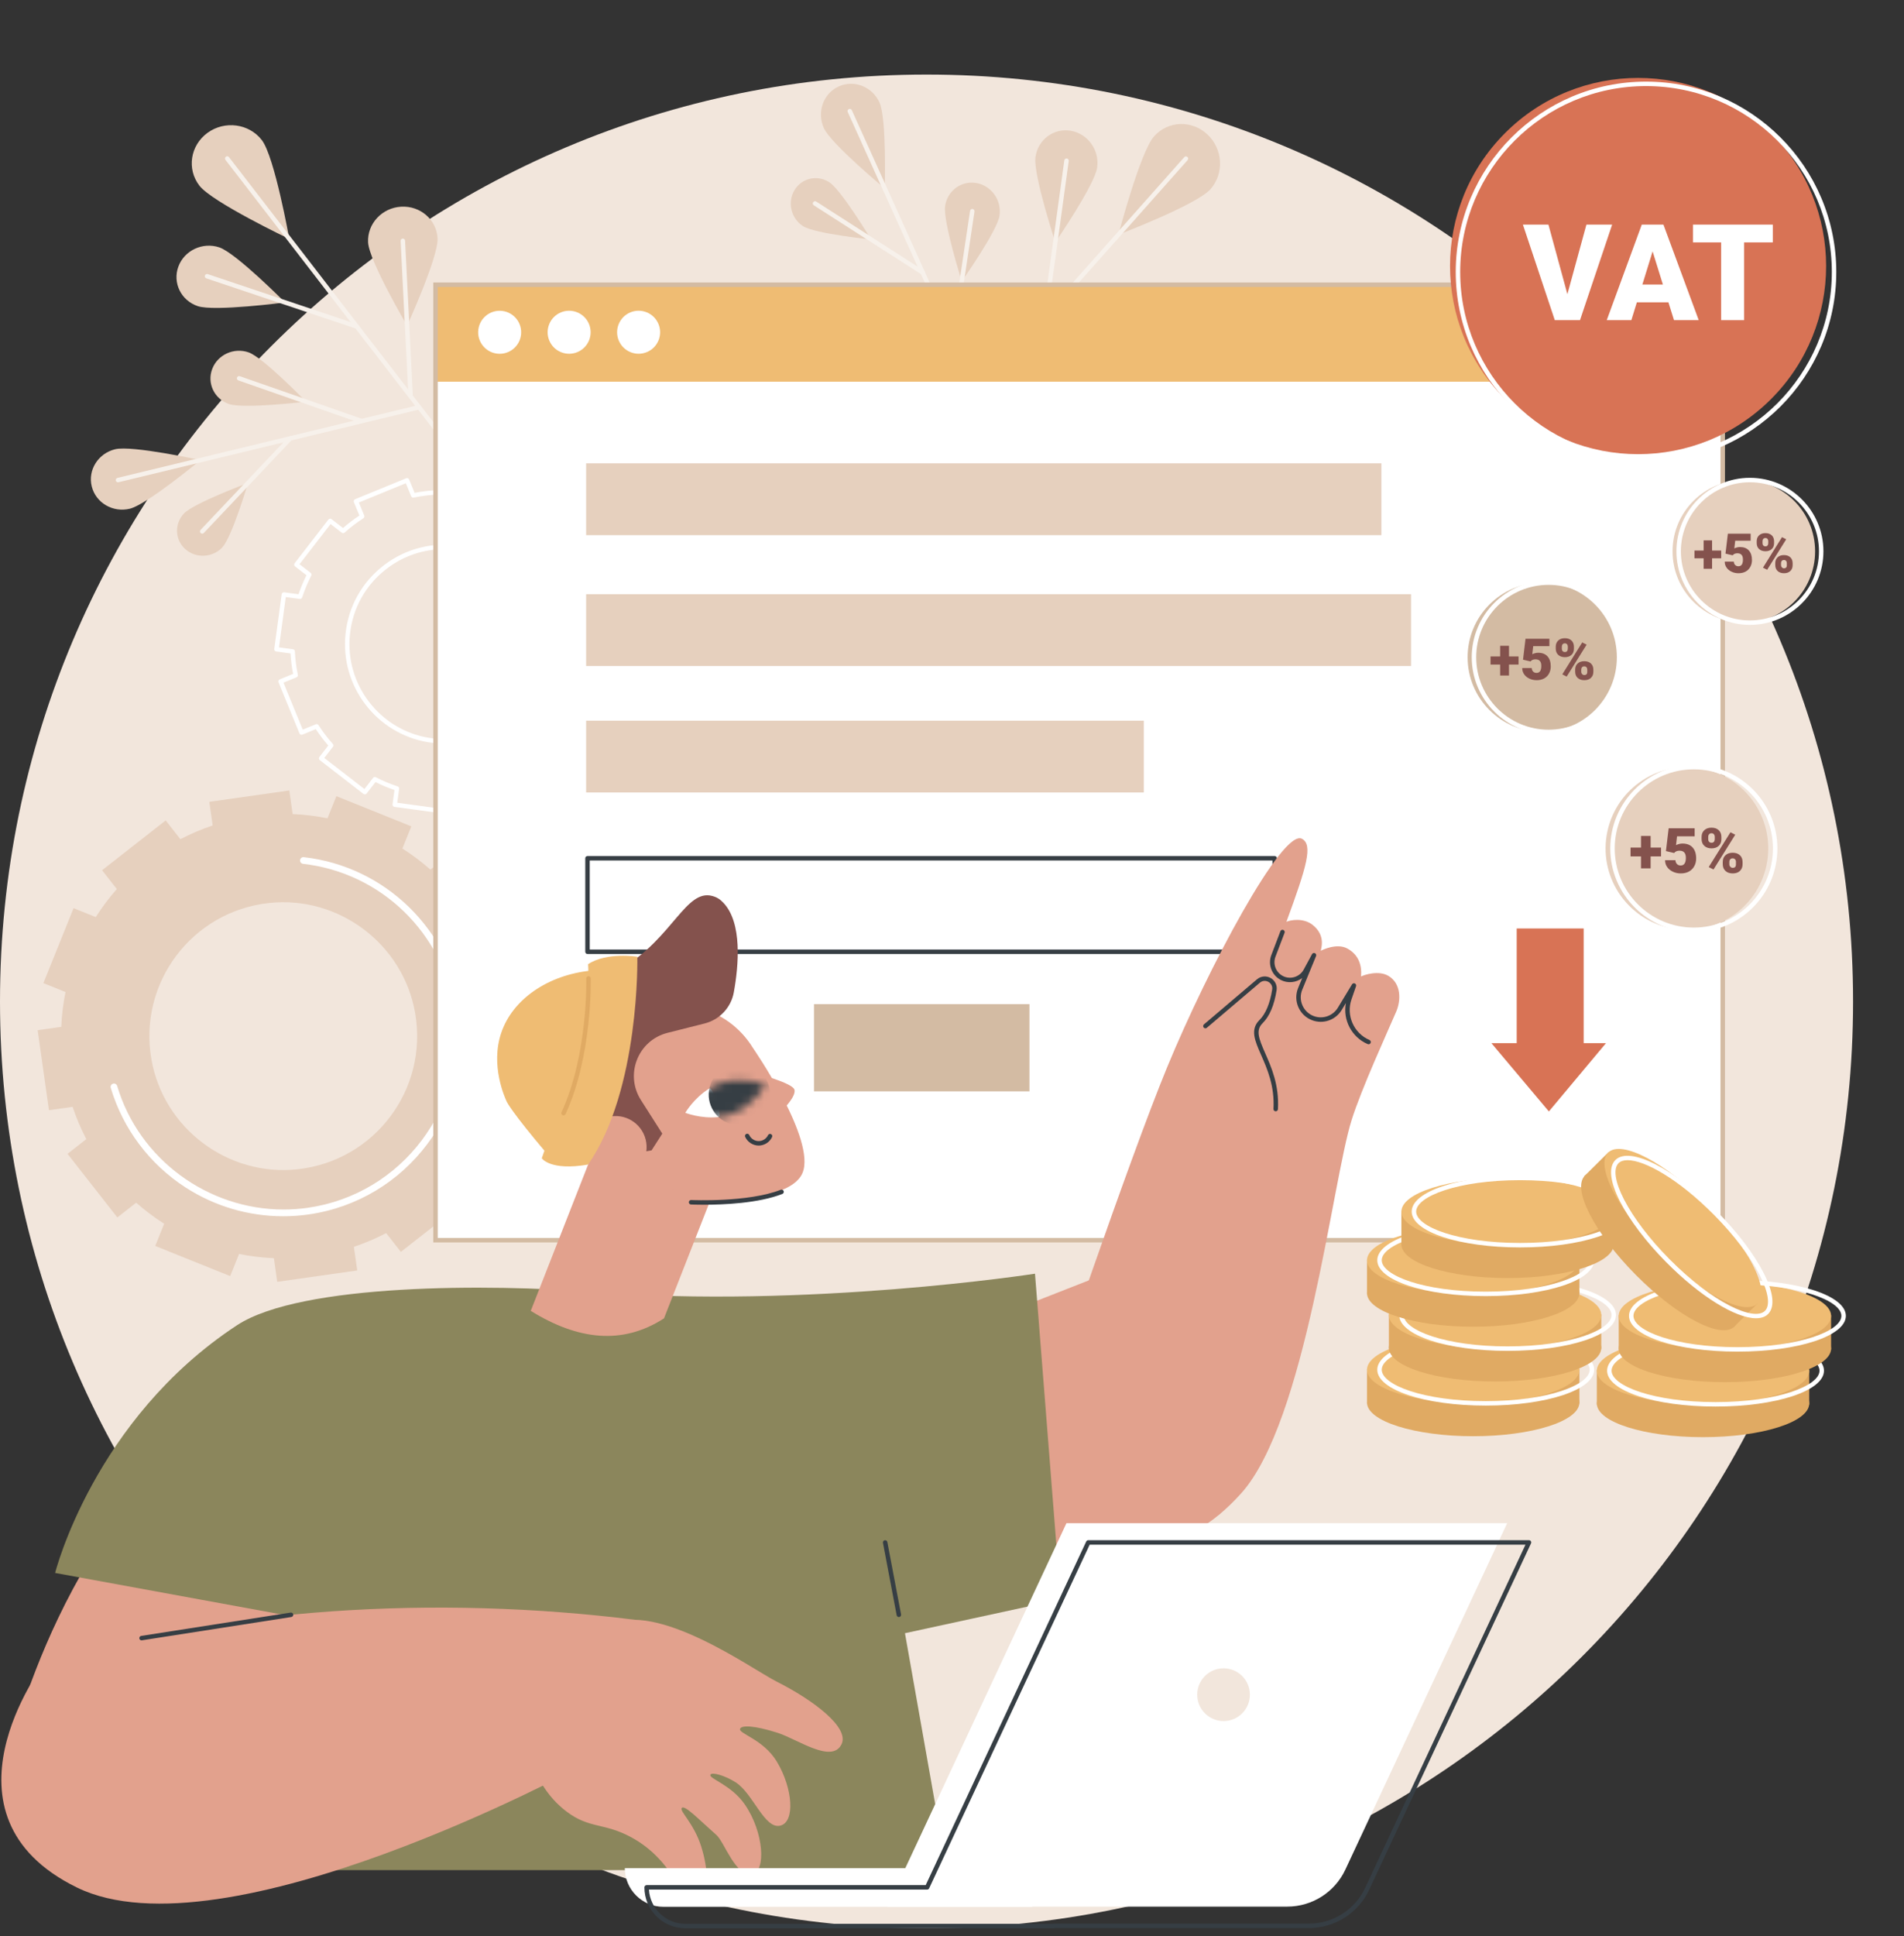 <svg width="243" height="247" viewBox="0 0 243 247" fill="none" xmlns="http://www.w3.org/2000/svg">
<rect x="0" y="0" width="243" height="247" fill="#333333" stroke="none"/>
<path d="M118.251 246.013C183.559 246.013 236.501 193.07 236.501 127.762C236.501 62.454 183.559 9.512 118.251 9.512C52.943 9.512 0 62.454 0 127.762C0 193.07 52.943 246.013 118.251 246.013Z" fill="#F2E6DC"/>
<path d="M57.365 103.887C57.352 103.887 57.339 103.886 57.327 103.885L50.342 102.939C50.187 102.918 50.077 102.774 50.098 102.618L50.346 100.788C49.518 100.506 48.703 100.165 47.919 99.774L46.79 101.234C46.694 101.358 46.515 101.381 46.39 101.285L40.815 96.973C40.755 96.927 40.716 96.859 40.706 96.784C40.697 96.709 40.717 96.634 40.764 96.574L41.895 95.11C41.32 94.45 40.786 93.748 40.303 93.019L38.591 93.72C38.445 93.78 38.279 93.71 38.219 93.565L35.546 87.043C35.517 86.974 35.518 86.895 35.547 86.825C35.576 86.756 35.632 86.7 35.702 86.672L37.409 85.972C37.24 85.111 37.129 84.236 37.077 83.362L35.247 83.114C35.172 83.104 35.104 83.065 35.058 83.004C35.013 82.944 34.992 82.868 35.003 82.794L35.948 75.81C35.969 75.654 36.114 75.545 36.269 75.565L38.099 75.813C38.381 74.984 38.722 74.17 39.114 73.386L37.654 72.257C37.594 72.211 37.555 72.143 37.545 72.068C37.536 71.993 37.556 71.917 37.602 71.857L41.914 66.281C41.96 66.222 42.028 66.183 42.103 66.173C42.178 66.164 42.254 66.184 42.313 66.231L43.777 67.362C44.437 66.787 45.138 66.253 45.869 65.77L45.167 64.058C45.138 63.988 45.138 63.909 45.168 63.84C45.197 63.77 45.253 63.715 45.322 63.686L51.844 61.013C51.99 60.953 52.156 61.023 52.216 61.169L52.916 62.876C53.776 62.707 54.652 62.596 55.525 62.544L55.773 60.714C55.783 60.639 55.823 60.571 55.883 60.525C55.943 60.479 56.017 60.459 56.094 60.469L63.078 61.415C63.153 61.425 63.22 61.465 63.266 61.525C63.312 61.585 63.332 61.661 63.322 61.736L63.074 63.566C63.903 63.848 64.717 64.189 65.502 64.581L66.63 63.121C66.677 63.061 66.745 63.022 66.82 63.012C66.895 63.003 66.97 63.023 67.03 63.069L72.606 67.381C72.665 67.427 72.704 67.495 72.714 67.57C72.724 67.645 72.703 67.721 72.657 67.78L71.525 69.244C72.1 69.904 72.635 70.606 73.118 71.336L74.83 70.634C74.975 70.574 75.142 70.644 75.201 70.79L77.874 77.311C77.934 77.456 77.864 77.623 77.719 77.683L76.011 78.382C76.18 79.243 76.292 80.119 76.344 80.992L78.174 81.24C78.248 81.25 78.316 81.29 78.362 81.35C78.408 81.41 78.428 81.486 78.418 81.561L77.472 88.545C77.462 88.62 77.422 88.687 77.362 88.733C77.302 88.779 77.226 88.799 77.151 88.789L75.322 88.541C75.039 89.37 74.698 90.184 74.307 90.968L75.767 92.097C75.827 92.144 75.866 92.212 75.875 92.287C75.885 92.361 75.864 92.437 75.818 92.497L71.507 98.073C71.411 98.197 71.232 98.22 71.107 98.124L69.643 96.992C68.984 97.567 68.282 98.101 67.552 98.584L68.254 100.296C68.282 100.366 68.282 100.445 68.253 100.515C68.224 100.584 68.168 100.639 68.098 100.668L61.577 103.341C61.431 103.401 61.265 103.331 61.205 103.185L60.505 101.478C59.645 101.647 58.769 101.759 57.895 101.81L57.648 103.64C57.638 103.715 57.598 103.783 57.538 103.829C57.488 103.867 57.427 103.887 57.365 103.887ZM50.701 102.412L57.121 103.282L57.362 101.5C57.38 101.364 57.493 101.26 57.631 101.254C58.632 101.207 59.638 101.079 60.621 100.873C60.755 100.845 60.891 100.917 60.943 101.044L61.624 102.706L67.618 100.249L66.935 98.583C66.883 98.456 66.929 98.309 67.044 98.235C67.887 97.692 68.694 97.078 69.441 96.41C69.544 96.319 69.697 96.313 69.805 96.397L71.23 97.499L75.192 92.374L73.772 91.275C73.663 91.191 73.63 91.041 73.692 90.919C74.152 90.027 74.543 89.091 74.855 88.138C74.898 88.008 75.028 87.927 75.164 87.945L76.945 88.186L77.815 81.767L76.033 81.525C75.897 81.507 75.793 81.394 75.787 81.257C75.74 80.256 75.612 79.25 75.406 78.267C75.378 78.132 75.45 77.997 75.577 77.945L77.239 77.263L74.782 71.269L73.116 71.953C72.989 72.005 72.843 71.959 72.768 71.843C72.225 71.001 71.611 70.194 70.943 69.446C70.851 69.344 70.846 69.191 70.93 69.082L72.031 67.657L66.907 63.695L65.808 65.116C65.724 65.225 65.575 65.258 65.452 65.195C64.56 64.735 63.624 64.344 62.671 64.032C62.541 63.99 62.459 63.86 62.477 63.723L62.719 61.942L56.299 61.073L56.058 62.854C56.04 62.99 55.927 63.094 55.789 63.1C54.788 63.148 53.783 63.276 52.799 63.481C52.665 63.51 52.529 63.438 52.477 63.311L51.796 61.649L45.802 64.106L46.485 65.772C46.537 65.899 46.491 66.045 46.376 66.12C45.533 66.663 44.726 67.277 43.979 67.945C43.877 68.036 43.723 68.042 43.615 67.957L42.19 66.856L38.227 71.981L39.649 73.079C39.757 73.163 39.791 73.313 39.727 73.435C39.268 74.328 38.877 75.263 38.565 76.216C38.522 76.347 38.394 76.428 38.256 76.41L36.475 76.169L35.605 82.588L37.387 82.829C37.523 82.847 37.627 82.961 37.633 83.098C37.68 84.099 37.808 85.105 38.014 86.088C38.042 86.222 37.97 86.358 37.843 86.41L36.181 87.091L38.638 93.085L40.304 92.402C40.432 92.35 40.578 92.396 40.652 92.511C41.195 93.354 41.809 94.16 42.477 94.908C42.569 95.011 42.574 95.164 42.49 95.272L41.388 96.697L46.513 100.66L47.612 99.239C47.696 99.13 47.846 99.097 47.968 99.16C48.861 99.619 49.796 100.01 50.748 100.322C50.879 100.365 50.961 100.495 50.942 100.631L50.701 102.412ZM56.749 94.862C56.036 94.862 55.318 94.803 54.598 94.682C48.025 93.577 43.411 87.518 44.094 80.887C44.458 77.358 46.21 74.233 49.027 72.088C51.845 69.942 55.323 69.084 58.822 69.673C65.396 70.777 70.01 76.837 69.326 83.467C68.963 86.996 67.21 90.121 64.393 92.267C62.155 93.971 59.5 94.862 56.749 94.862ZM56.673 70.062C54.046 70.062 51.51 70.913 49.373 72.541C46.682 74.59 45.008 77.575 44.661 80.946C44.009 87.278 48.415 93.065 54.693 94.12C58.034 94.681 61.357 93.862 64.048 91.813C66.739 89.764 68.412 86.779 68.76 83.408C69.412 77.076 65.005 71.289 58.728 70.234C58.04 70.119 57.354 70.062 56.673 70.062Z" fill="white"/>
<path d="M26.715 102.292L27.142 105.308C25.71 105.787 24.334 106.375 23.023 107.06L21.146 104.664L13.028 111.021L14.909 113.423C13.92 114.542 13.021 115.738 12.22 116.998L9.39 115.859L5.537 125.421L8.36 126.558C8.066 128.008 7.883 129.492 7.821 131L4.805 131.428L6.249 141.634L9.266 141.206C9.744 142.638 10.332 144.013 11.017 145.324L8.619 147.201L14.975 155.315L17.378 153.434C18.497 154.421 19.692 155.32 20.952 156.12L19.812 158.95L29.375 162.799L30.513 159.975C31.963 160.269 33.447 160.451 34.956 160.513L35.383 163.529L45.592 162.08L45.165 159.065C46.597 158.586 47.972 157.998 49.284 157.313L51.16 159.709L59.279 153.351L57.398 150.95C58.386 149.83 59.285 148.635 60.087 147.375L62.917 148.514L66.77 138.951L63.946 137.815C64.241 136.365 64.424 134.881 64.486 133.372L67.502 132.944L66.058 122.738L63.041 123.166C62.563 121.735 61.975 120.36 61.29 119.049L63.688 117.172L57.332 109.057L54.929 110.938C53.81 109.951 52.615 109.053 51.355 108.252L52.495 105.422L42.932 101.573L41.794 104.397C40.344 104.103 38.86 103.921 37.351 103.859L36.924 100.844L26.715 102.292ZM34.314 115.204C43.212 114.23 51.447 120.419 52.983 129.234C54.68 138.969 47.818 148.094 37.992 149.169C29.095 150.143 20.859 143.954 19.323 135.139C17.627 125.405 24.489 116.279 34.314 115.204Z" fill="#E6D0BE"/>
<path d="M36.143 155.163C31.739 155.163 27.405 153.898 23.674 151.485C19.078 148.512 15.691 144.002 14.135 138.784C14.068 138.558 14.196 138.32 14.422 138.253C14.65 138.186 14.887 138.314 14.954 138.54C17.756 147.938 26.572 154.305 36.19 154.305C37.205 154.305 38.228 154.235 39.254 154.089C51.335 152.375 59.772 141.155 58.063 129.078C56.65 119.099 48.678 111.337 38.675 110.202C38.44 110.175 38.271 109.964 38.298 109.729C38.325 109.494 38.538 109.325 38.771 109.352C49.161 110.532 57.442 118.594 58.909 128.959C60.685 141.502 51.921 153.156 39.374 154.935C38.298 155.088 37.218 155.163 36.143 155.163Z" fill="white"/>
<path d="M11.709 62.055C11.191 59.96 12.53 57.836 14.698 57.312C16.866 56.788 25.584 58.7 25.584 58.7C25.584 58.7 18.738 64.376 16.57 64.9C14.402 65.425 12.226 64.151 11.709 62.055Z" fill="#E6D0BE"/>
<path d="M15.058 61.53C14.93 61.53 14.813 61.442 14.781 61.312C14.745 61.159 14.838 61.005 14.992 60.968L53.335 51.695C53.487 51.659 53.642 51.752 53.679 51.905C53.716 52.058 53.622 52.212 53.469 52.249L15.125 61.522C15.103 61.527 15.08 61.53 15.058 61.53Z" fill="#F7F1EB"/>
<path d="M23.66 70.065C22.312 68.869 22.231 66.829 23.48 65.508C24.729 64.188 31.654 61.615 31.654 61.615C31.654 61.615 29.612 68.52 28.363 69.84C27.114 71.16 25.009 71.261 23.66 70.065Z" fill="#E6D0BE"/>
<path d="M25.808 68.081C25.738 68.081 25.668 68.055 25.613 68.003C25.498 67.895 25.493 67.715 25.601 67.6L36.824 55.737C36.932 55.623 37.113 55.618 37.227 55.726C37.341 55.835 37.346 56.015 37.238 56.129L26.015 67.992C25.959 68.051 25.884 68.081 25.808 68.081Z" fill="#F7F1EB"/>
<path d="M29.215 51.541C31.085 52.194 39.052 51.242 39.052 51.242C39.052 51.242 33.597 45.605 31.727 44.953C29.858 44.3 27.78 45.246 27.086 47.065C26.392 48.885 27.345 50.888 29.215 51.541Z" fill="#E6D0BE"/>
<path d="M46 53.953C45.968 53.953 45.937 53.948 45.906 53.937L30.422 48.532C30.273 48.481 30.195 48.318 30.247 48.17C30.298 48.021 30.461 47.943 30.61 47.995L46.094 53.399C46.242 53.451 46.321 53.613 46.269 53.762C46.228 53.879 46.117 53.953 46 53.953Z" fill="#F7F1EB"/>
<path d="M33.417 17.874C35.049 19.989 36.922 30.488 36.922 30.488C36.922 30.488 27.081 25.801 25.449 23.686C23.817 21.571 24.278 18.556 26.478 16.951C28.678 15.346 31.785 15.759 33.417 17.874Z" fill="#E6D0BE"/>
<path d="M57.864 57.916C57.779 57.916 57.694 57.877 57.638 57.805L28.774 20.395C28.678 20.27 28.701 20.091 28.826 19.995C28.95 19.899 29.129 19.922 29.225 20.047L58.089 57.457C58.185 57.581 58.162 57.76 58.038 57.856C57.986 57.896 57.925 57.916 57.864 57.916Z" fill="#F7F1EB"/>
<path d="M27.991 31.56C30.119 32.274 36.379 38.584 36.379 38.584C36.379 38.584 27.366 39.77 25.239 39.056C23.111 38.342 22.003 36.085 22.763 34.015C23.523 31.945 25.864 30.846 27.991 31.56Z" fill="#E6D0BE"/>
<path d="M45.539 41.943C45.509 41.943 45.478 41.938 45.448 41.928L26.331 35.512C26.182 35.462 26.102 35.301 26.151 35.151C26.202 35.002 26.363 34.922 26.512 34.972L45.629 41.388C45.778 41.438 45.859 41.599 45.809 41.748C45.769 41.868 45.658 41.943 45.539 41.943Z" fill="#F7F1EB"/>
<path d="M46.978 30.919C47.097 33.291 51.958 41.547 51.958 41.547C51.958 41.547 55.963 32.779 55.844 30.407C55.725 28.035 53.643 26.228 51.195 26.369C48.747 26.511 46.859 28.548 46.978 30.919Z" fill="#E6D0BE"/>
<path d="M52.4 50.646C52.249 50.646 52.124 50.527 52.116 50.375L51.129 30.735C51.121 30.578 51.242 30.444 51.4 30.436C51.555 30.429 51.691 30.549 51.698 30.706L52.685 50.346C52.693 50.504 52.572 50.638 52.415 50.645C52.41 50.646 52.405 50.646 52.4 50.646Z" fill="#F7F1EB"/>
<path d="M107.035 11.032C108.998 10.134 111.333 11.053 112.252 13.085C113.17 15.118 112.914 24.04 112.914 24.04C112.914 24.04 106.063 18.37 105.144 16.338C104.226 14.306 105.072 11.93 107.035 11.032Z" fill="#E6D0BE"/>
<path d="M124.7 50.407C124.592 50.407 124.488 50.344 124.44 50.239L108.193 14.291C108.128 14.148 108.192 13.979 108.336 13.914C108.479 13.849 108.648 13.913 108.713 14.056L124.96 50.004C125.025 50.148 124.961 50.317 124.817 50.381C124.779 50.399 124.739 50.407 124.7 50.407Z" fill="#F7F1EB"/>
<path d="M101.389 24.268C102.313 22.721 104.302 22.262 105.832 23.243C107.361 24.224 111.178 30.549 111.178 30.549C111.178 30.549 104.014 29.828 102.485 28.847C100.955 27.866 100.464 25.816 101.389 24.268Z" fill="#E6D0BE"/>
<path d="M117.763 35.058C117.711 35.058 117.657 35.044 117.61 35.013L103.865 26.195C103.733 26.11 103.695 25.933 103.78 25.801C103.865 25.669 104.041 25.63 104.173 25.715L117.918 34.534C118.05 34.619 118.089 34.795 118.004 34.927C117.949 35.012 117.857 35.058 117.763 35.058Z" fill="#F7F1EB"/>
<path d="M120.622 26.276C120.329 28.235 122.747 35.886 122.747 35.886C122.747 35.886 127.27 29.477 127.563 27.519C127.857 25.56 126.54 23.695 124.624 23.352C122.707 23.008 120.916 24.318 120.622 26.276Z" fill="#E6D0BE"/>
<path d="M121.66 43.45C121.646 43.45 121.632 43.448 121.618 43.446C121.462 43.423 121.355 43.278 121.378 43.122L123.806 26.903C123.83 26.747 123.975 26.64 124.13 26.663C124.286 26.687 124.393 26.832 124.37 26.987L121.942 43.207C121.92 43.348 121.799 43.45 121.66 43.45Z" fill="#F7F1EB"/>
<path d="M154.482 24.141C152.708 26.138 142.742 29.933 142.742 29.933C142.742 29.933 145.515 19.391 147.289 17.394C149.064 15.397 152.112 15.289 154.099 17.151C156.085 19.015 156.257 22.144 154.482 24.141Z" fill="#E6D0BE"/>
<path d="M119.972 55.845C119.905 55.845 119.838 55.822 119.783 55.773C119.666 55.669 119.655 55.489 119.759 55.371L151.144 20.049C151.248 19.931 151.429 19.921 151.546 20.025C151.664 20.13 151.674 20.31 151.57 20.427L120.185 55.749C120.129 55.813 120.051 55.845 119.972 55.845Z" fill="#F7F1EB"/>
<path d="M140.029 21.358C139.724 23.581 134.688 30.907 134.688 30.907C134.688 30.907 131.846 22.272 132.152 20.049C132.457 17.826 134.469 16.317 136.644 16.678C138.819 17.04 140.335 19.135 140.029 21.358Z" fill="#E6D0BE"/>
<path d="M133.371 40.762C133.358 40.762 133.345 40.761 133.332 40.759C133.176 40.737 133.067 40.594 133.089 40.438L135.834 20.461C135.856 20.305 135.999 20.196 136.156 20.218C136.311 20.239 136.42 20.383 136.399 20.539L133.653 40.515C133.634 40.658 133.512 40.762 133.371 40.762Z" fill="#F7F1EB"/>
<path d="M144.191 39.895C141.883 40.454 134.676 46.766 134.676 46.766C134.676 46.766 144.037 49.07 146.345 48.511C148.653 47.953 150.042 45.571 149.447 43.192C148.852 40.813 146.499 39.337 144.191 39.895Z" fill="#E6D0BE"/>
<path d="M126.097 49.127C125.969 49.127 125.852 49.039 125.821 48.909C125.784 48.756 125.878 48.602 126.031 48.565L145.144 43.94C145.296 43.903 145.451 43.997 145.488 44.15C145.525 44.303 145.431 44.456 145.278 44.494L126.165 49.119C126.142 49.124 126.119 49.127 126.097 49.127Z" fill="#F7F1EB"/>
<path d="M219.867 36.324H55.582V158.216H219.867V36.324Z" fill="white"/>
<path d="M219.827 36.324H55.746V48.694H219.827V36.324Z" fill="#EFBC73"/>
<path d="M220.151 158.501H55.297V36.039H220.151V158.501ZM55.867 157.931H219.581V36.609H55.867V157.931Z" fill="#D3BBA3"/>
<path d="M66.493 42.727C66.678 41.222 65.609 39.853 64.105 39.668C62.601 39.483 61.231 40.552 61.046 42.056C60.861 43.56 61.93 44.929 63.434 45.115C64.938 45.3 66.308 44.231 66.493 42.727Z" fill="white"/>
<path d="M75.171 43.438C75.751 42.038 75.086 40.433 73.686 39.853C72.286 39.273 70.681 39.938 70.101 41.338C69.521 42.738 70.186 44.343 71.586 44.923C72.986 45.503 74.591 44.838 75.171 43.438Z" fill="white"/>
<path d="M84.038 43.436C84.618 42.036 83.953 40.431 82.553 39.851C81.153 39.271 79.548 39.936 78.968 41.336C78.388 42.736 79.053 44.341 80.453 44.921C81.853 45.501 83.458 44.836 84.038 43.436Z" fill="white"/>
<path d="M162.683 109.494H74.981V121.421H162.683V109.494Z" fill="white"/>
<path d="M162.683 121.705H74.98C74.823 121.705 74.695 121.578 74.695 121.42V109.494C74.695 109.337 74.823 109.209 74.98 109.209H162.683C162.84 109.209 162.968 109.337 162.968 109.494V121.42C162.968 121.578 162.84 121.705 162.683 121.705ZM75.265 121.136H162.398V109.779H75.265V121.136Z" fill="#363E44"/>
<path d="M145.978 91.939H74.805V101.099H145.978V91.939Z" fill="#E6D0BE"/>
<path d="M131.385 128.104H103.887V139.231H131.385V128.104Z" fill="#D3BBA3"/>
<path d="M176.301 59.111H74.805V68.271H176.301V59.111Z" fill="#E6D0BE"/>
<path d="M180.086 75.807H74.805V84.967H180.086V75.807Z" fill="#E6D0BE"/>
<path d="M155.691 193.149C155.691 193.149 141.039 201.332 111.413 204.792C78.581 208.626 110.594 174.465 110.594 174.465C110.594 174.465 134.332 165.176 146.326 160.455C156.598 156.412 155.691 193.149 155.691 193.149Z" fill="#E2A18D"/>
<path d="M133.67 178.714C133.67 178.714 143.989 148.202 148.949 136.172C154.158 123.539 163.686 105.645 166.169 107.011C167.584 107.79 166.788 110.499 164.181 117.599C164.671 117.372 166.327 117.053 167.52 117.99C169.286 119.377 168.559 121.114 168.567 121.296C168.727 121.206 170.605 120.273 171.945 121.001C173.453 121.822 173.826 123.232 173.703 124.575C174.108 124.363 175.969 123.748 177.22 124.512C178.847 125.505 178.814 127.616 178.192 129.063C177.052 131.717 173.756 138.89 172.496 142.907C170.018 150.811 166.677 181.349 158.384 190.539C143.567 206.957 131.047 186.688 133.67 178.714Z" fill="#E2A18D"/>
<path d="M162.814 141.775C162.808 141.775 162.803 141.775 162.798 141.775C162.641 141.766 162.52 141.632 162.529 141.474C162.689 138.539 161.726 136.351 160.952 134.592C160.152 132.775 159.52 131.34 160.737 130.133C161.525 129.352 162.088 128.007 162.363 126.243C162.438 125.762 162.166 125.423 161.886 125.266C161.603 125.108 161.167 125.052 160.791 125.371L154.024 131.12C153.904 131.222 153.724 131.208 153.622 131.088C153.521 130.968 153.535 130.788 153.655 130.686L160.422 124.937C160.915 124.518 161.599 124.452 162.165 124.769C162.726 125.084 163.025 125.697 162.926 126.331C162.627 128.243 162.026 129.658 161.138 130.538C160.241 131.428 160.636 132.461 161.473 134.363C162.272 136.177 163.266 138.435 163.098 141.506C163.089 141.657 162.964 141.775 162.814 141.775Z" fill="#363E44"/>
<path d="M174.666 133.223C174.628 133.223 174.59 133.216 174.554 133.2C172.496 132.321 171.362 130.11 171.771 127.965L171.233 128.853C170.451 130.144 168.861 130.691 167.451 130.153C166.658 129.85 166.035 129.254 165.698 128.474C165.36 127.694 165.352 126.831 165.675 126.044L166.197 124.772C165.434 125.356 164.369 125.487 163.468 125.022C162.313 124.425 161.791 123.057 162.254 121.841L163.412 118.801C163.468 118.654 163.633 118.58 163.78 118.636C163.927 118.692 164 118.857 163.944 119.004L162.787 122.044C162.427 122.989 162.832 124.051 163.73 124.515C164.683 125.008 165.872 124.64 166.383 123.697L167.45 121.724C167.522 121.59 167.685 121.537 167.822 121.602C167.959 121.666 168.021 121.827 167.964 121.967L166.202 126.261C165.938 126.904 165.945 127.61 166.221 128.248C166.497 128.885 167.006 129.373 167.654 129.62C168.806 130.06 170.106 129.613 170.746 128.558L172.552 125.577C172.628 125.452 172.786 125.405 172.917 125.467C173.049 125.529 173.113 125.68 173.065 125.818L172.485 127.494C171.775 129.547 172.782 131.823 174.778 132.676C174.923 132.738 174.99 132.905 174.928 133.05C174.882 133.159 174.776 133.223 174.666 133.223Z" fill="#363E44"/>
<path d="M1.535 222.026C2.195 220.374 10.097 187.592 36.132 175.641C36.132 175.641 39.834 203.557 39.834 204.549C39.834 205.54 26.963 225.695 26.963 225.695L1.535 222.026Z" fill="#E2A18D"/>
<path d="M132.092 162.492C132.092 162.492 103.097 166.982 75.629 164.823C62.705 163.807 38.428 163.696 30.244 169.069C11.95 181.082 7.035 200.669 7.035 200.669L38.828 206.493L34.333 238.583H120.844L115.496 208.357L135.369 204.045L132.092 162.492Z" fill="#8B865C"/>
<path d="M114.717 206.294C114.583 206.294 114.464 206.199 114.438 206.062L112.689 196.832C112.659 196.678 112.761 196.529 112.916 196.499C113.071 196.47 113.219 196.572 113.248 196.726L114.998 205.956C115.027 206.111 114.925 206.26 114.771 206.289C114.753 206.293 114.735 206.294 114.717 206.294Z" fill="#363E44"/>
<path d="M99.104 214.521C95.934 212.92 83.822 204.148 77.623 207.327C71.379 210.529 68.313 217.659 67.742 224.66C67.76 224.682 67.78 224.707 67.797 224.729C68.466 226.554 69.746 229.183 72.315 231.116C75.244 233.32 77.043 232.51 80.496 234.354C86.323 237.466 86.861 243.001 89.07 242.227C90.585 241.696 90.411 238.457 89.485 235.544C88.534 232.554 86.661 231.021 87.015 230.648C87.403 230.239 89.103 232.043 91.424 234.091C92.502 235.043 93.855 239.482 96.033 239.061C97.769 238.726 97.516 233.759 95.049 230.192C93.304 227.669 90.426 226.911 90.673 226.408C90.858 226.031 92.562 226.525 93.904 227.389C96.118 228.814 97.551 233.34 99.548 232.914C101.504 232.497 101.207 228.163 99.145 224.738C97.407 221.851 94.158 221.159 94.461 220.533C94.674 220.092 96.194 220.099 99.227 221.058C101.759 221.86 106.168 225.052 107.401 222.525C108.438 220.399 103.888 216.936 99.104 214.521Z" fill="#E2A18D"/>
<path d="M5.525 212.34C5.525 212.34 -9.003 231.58 9.807 240.794C28.618 250.008 74.071 225.365 74.071 225.365L81.016 206.642C55.786 203.479 28.165 205.049 5.525 212.34Z" fill="#E2A18D"/>
<path d="M18.066 209.267C17.928 209.267 17.807 209.167 17.785 209.026C17.761 208.871 17.867 208.725 18.022 208.701L37.096 205.726C37.251 205.702 37.397 205.808 37.422 205.964C37.446 206.119 37.339 206.265 37.184 206.289L18.11 209.264C18.095 209.266 18.081 209.267 18.066 209.267Z" fill="#363E44"/>
<path d="M67.738 167.233C73.713 170.939 79.416 171.637 84.745 168.19L92.826 147.587L77.766 141.666L67.738 167.233Z" fill="#E2A18D"/>
<path d="M102.416 149.652C100.652 153.806 88.095 153.209 88.095 153.209L76.524 145.728C73.201 140.32 74.887 133.238 80.289 129.911C85.691 126.584 92.764 128.272 96.087 133.68C96.087 133.68 104.212 145.42 102.416 149.652Z" fill="#E2A18D"/>
<path d="M96.547 136.947C96.547 136.947 101.059 138.136 101.379 138.985C101.762 140 99.046 142.435 99.046 142.435C99.046 142.435 96.624 136.909 96.547 136.947Z" fill="#E2A18D"/>
<path d="M87.461 141.966C87.461 141.966 88.557 140.076 90.531 138.86C90.951 138.602 92.226 142.454 91.71 142.509C89.442 142.751 87.461 141.966 87.461 141.966Z" fill="white"/>
<mask id="mask0_6122_44953" style="mask-type:luminance" maskUnits="userSpaceOnUse" x="87" y="137" width="11" height="6">
<path d="M87.457 141.966C87.457 141.966 89.069 139.186 91.904 138.201C94.74 137.215 97.725 138.398 97.725 138.398C97.725 138.398 96.113 141.178 93.278 142.164C90.442 143.149 87.457 141.966 87.457 141.966Z" fill="white"/>
</mask>
<g mask="url(#mask0_6122_44953)">
<path d="M90.557 138.723C91.059 136.612 93.176 135.308 95.285 135.811C97.394 136.314 98.696 138.434 98.193 140.545C97.691 142.656 95.574 143.96 93.465 143.456C91.357 142.953 90.055 140.834 90.557 138.723Z" fill="#363E44"/>
</g>
<path d="M96.825 146.145C96.81 146.145 96.795 146.144 96.78 146.144C96.064 146.127 95.407 145.693 95.105 145.039C95.038 144.897 95.101 144.727 95.244 144.661C95.386 144.595 95.556 144.657 95.622 144.8C95.834 145.258 96.294 145.562 96.794 145.574C97.312 145.588 97.795 145.29 98.022 144.817C98.09 144.675 98.26 144.616 98.402 144.684C98.544 144.752 98.603 144.922 98.535 145.064C98.218 145.724 97.551 146.145 96.825 146.145Z" fill="#363E44"/>
<path d="M89.876 153.695C88.909 153.695 88.271 153.667 88.186 153.662C88.028 153.655 87.907 153.521 87.914 153.364C87.922 153.207 88.059 153.085 88.213 153.093C88.285 153.097 95.501 153.418 99.644 151.784C99.79 151.726 99.956 151.798 100.013 151.944C100.071 152.09 99.999 152.256 99.853 152.314C96.808 153.515 92.305 153.695 89.876 153.695Z" fill="#363E44"/>
<path d="M89.933 130.569C91.844 130.087 93.304 128.536 93.654 126.594C94.28 123.127 94.743 117.764 92.345 115.194C91.889 114.705 91.475 114.452 90.88 114.296C87.564 113.427 85.83 119.589 79.542 123.416C73.484 127.103 68.302 125.514 66.547 129.462C65.775 131.199 66.147 132.969 66.221 133.402C67.197 139.118 72.483 140.574 72.483 140.574C72.483 140.574 68.944 139.92 68.714 144.686C68.484 149.452 83.155 146.76 83.155 146.76L84.526 144.623L81.792 140.327C79.713 137.06 81.438 132.713 85.19 131.767L89.933 130.569Z" fill="#84524D"/>
<path d="M74.646 146.935C74.972 149.101 76.99 150.593 79.153 150.267C81.316 149.941 82.806 147.921 82.48 145.755C82.154 143.589 80.137 142.098 77.974 142.424C75.81 142.75 74.321 144.77 74.646 146.935Z" fill="#E2A18D"/>
<path d="M81.341 122.055C81.341 122.055 81.705 138.947 75.061 148.569C70.201 149.408 69.144 147.765 69.144 147.765C69.144 147.765 75.595 129.812 75.058 123.002C77.466 121.422 81.341 122.055 81.341 122.055Z" fill="#EFBC73"/>
<path d="M75.399 123.828C69.961 124.387 65.429 127.449 63.97 131.766C62.565 135.919 64.418 140.005 64.687 140.577C64.687 140.577 65.299 141.879 69.854 147.239C69.854 147.239 77.266 130.261 75.399 123.828Z" fill="#EFBC73"/>
<path d="M71.921 142.3C71.882 142.3 71.841 142.291 71.803 142.274C71.66 142.208 71.597 142.039 71.663 141.896C75.078 134.451 74.823 124.923 74.82 124.827C74.815 124.67 74.939 124.538 75.096 124.533C75.254 124.528 75.385 124.652 75.39 124.809C75.393 124.906 75.651 134.569 72.181 142.133C72.133 142.238 72.029 142.3 71.921 142.3Z" fill="#E0AA63"/>
<path d="M171.704 238.512C170.357 241.395 167.465 243.237 164.286 243.237H113.246L136.105 194.324H192.354L171.704 238.512Z" fill="white"/>
<path d="M79.742 238.326C79.742 241.051 81.949 243.261 84.671 243.261H131.734L134.04 238.326H79.742Z" fill="white"/>
<path d="M156.158 219.565C158.015 219.565 159.52 218.058 159.52 216.2C159.52 214.341 158.015 212.834 156.158 212.834C154.302 212.834 152.797 214.341 152.797 216.2C152.797 218.058 154.302 219.565 156.158 219.565Z" fill="#F2E6DC"/>
<path d="M134.519 245.998H87.456C84.581 245.998 82.242 243.657 82.242 240.779C82.242 240.622 82.37 240.494 82.527 240.494H118.144L138.631 196.656C138.678 196.556 138.778 196.492 138.889 196.492H195.139C195.236 196.492 195.327 196.542 195.379 196.624C195.432 196.706 195.438 196.809 195.397 196.898L174.746 241.086C173.359 244.056 170.346 245.975 167.07 245.975H134.622C134.589 245.99 134.554 245.998 134.519 245.998ZM82.821 241.064C82.968 243.496 84.991 245.428 87.456 245.428H134.428C134.461 245.413 134.495 245.405 134.53 245.405H167.071C170.125 245.405 172.936 243.615 174.23 240.844L194.691 197.062H139.071L118.584 240.9C118.537 241 118.436 241.064 118.326 241.064H82.821Z" fill="#363E44"/>
<path d="M188.019 183.226C195.504 183.226 201.572 181.305 201.572 178.935C201.572 176.566 195.504 174.645 188.019 174.645C180.533 174.645 174.465 176.566 174.465 178.935C174.465 181.305 180.533 183.226 188.019 183.226Z" fill="#E0AA63"/>
<path d="M201.572 174.66H174.465V179.081H201.572V174.66Z" fill="#E0AA63"/>
<path d="M188.019 179.034C195.504 179.034 201.572 177.113 201.572 174.744C201.572 172.374 195.504 170.453 188.019 170.453C180.533 170.453 174.465 172.374 174.465 174.744C174.465 177.113 180.533 179.034 188.019 179.034Z" fill="#EFBC73"/>
<path d="M189.616 179.319C181.856 179.319 175.777 177.309 175.777 174.744C175.777 172.178 181.856 170.168 189.616 170.168C197.376 170.168 203.454 172.178 203.454 174.744C203.454 177.309 197.376 179.319 189.616 179.319ZM189.616 170.738C181.679 170.738 176.347 172.809 176.347 174.743C176.347 176.678 181.679 178.749 189.616 178.749C197.553 178.749 202.885 176.678 202.885 174.743C202.885 172.809 197.553 170.738 189.616 170.738Z" fill="white"/>
<path d="M190.812 176.243C198.297 176.243 204.365 174.322 204.365 171.953C204.365 169.583 198.297 167.662 190.812 167.662C183.326 167.662 177.258 169.583 177.258 171.953C177.258 174.322 183.326 176.243 190.812 176.243Z" fill="#E0AA63"/>
<path d="M204.365 167.678H177.258V172.098H204.365V167.678Z" fill="#E0AA63"/>
<path d="M190.812 172.052C198.297 172.052 204.365 170.131 204.365 167.761C204.365 165.392 198.297 163.471 190.812 163.471C183.326 163.471 177.258 165.392 177.258 167.761C177.258 170.131 183.326 172.052 190.812 172.052Z" fill="#EFBC73"/>
<path d="M192.409 172.337C184.649 172.337 178.57 170.327 178.57 167.761C178.57 165.195 184.649 163.186 192.409 163.186C200.169 163.186 206.248 165.195 206.248 167.761C206.248 170.327 200.169 172.337 192.409 172.337ZM192.409 163.755C184.472 163.755 179.14 165.827 179.14 167.761C179.14 169.696 184.472 171.767 192.409 171.767C200.346 171.767 205.678 169.696 205.678 167.761C205.678 165.827 200.346 163.755 192.409 163.755Z" fill="white"/>
<path d="M188.019 169.257C195.504 169.257 201.572 167.336 201.572 164.966C201.572 162.597 195.504 160.676 188.019 160.676C180.533 160.676 174.465 162.597 174.465 164.966C174.465 167.336 180.533 169.257 188.019 169.257Z" fill="#E0AA63"/>
<path d="M201.572 160.693H174.465V165.114H201.572V160.693Z" fill="#E0AA63"/>
<path d="M188.019 165.068C195.504 165.068 201.572 163.147 201.572 160.777C201.572 158.407 195.504 156.486 188.019 156.486C180.533 156.486 174.465 158.407 174.465 160.777C174.465 163.147 180.533 165.068 188.019 165.068Z" fill="#EFBC73"/>
<path d="M189.616 165.352C181.856 165.352 175.777 163.342 175.777 160.777C175.777 158.211 181.856 156.201 189.616 156.201C197.376 156.201 203.454 158.211 203.454 160.777C203.454 163.342 197.376 165.352 189.616 165.352ZM189.616 156.771C181.679 156.771 176.347 158.842 176.347 160.777C176.347 162.711 181.679 164.783 189.616 164.783C197.553 164.783 202.885 162.711 202.885 160.777C202.885 158.842 197.553 156.771 189.616 156.771Z" fill="white"/>
<path d="M192.409 163.046C199.895 163.046 205.963 161.125 205.963 158.755C205.963 156.386 199.895 154.465 192.409 154.465C184.924 154.465 178.855 156.386 178.855 158.755C178.855 161.125 184.924 163.046 192.409 163.046Z" fill="#E0AA63"/>
<path d="M205.963 154.482H178.855V158.903H205.963V154.482Z" fill="#E0AA63"/>
<path d="M192.409 158.857C199.895 158.857 205.963 156.936 205.963 154.566C205.963 152.196 199.895 150.275 192.409 150.275C184.924 150.275 178.855 152.196 178.855 154.566C178.855 156.936 184.924 158.857 192.409 158.857Z" fill="#EFBC73"/>
<path d="M194.007 159.141C186.247 159.141 180.168 157.132 180.168 154.566C180.168 152 186.247 149.99 194.007 149.99C201.766 149.99 207.845 152 207.845 154.566C207.845 157.132 201.766 159.141 194.007 159.141ZM194.007 150.56C186.07 150.56 180.738 152.631 180.738 154.566C180.738 156.5 186.069 158.571 194.007 158.571C201.944 158.571 207.275 156.5 207.275 154.566C207.275 152.631 201.944 150.56 194.007 150.56Z" fill="white"/>
<path d="M217.351 183.347C224.836 183.347 230.904 181.426 230.904 179.056C230.904 176.687 224.836 174.766 217.351 174.766C209.865 174.766 203.797 176.687 203.797 179.056C203.797 181.426 209.865 183.347 217.351 183.347Z" fill="#E0AA63"/>
<path d="M230.904 174.783H203.797V179.204H230.904V174.783Z" fill="#E0AA63"/>
<path d="M217.351 179.157C224.836 179.157 230.904 177.236 230.904 174.867C230.904 172.497 224.836 170.576 217.351 170.576C209.865 170.576 203.797 172.497 203.797 174.867C203.797 177.236 209.865 179.157 217.351 179.157Z" fill="#EFBC73"/>
<path d="M218.948 179.442C211.188 179.442 205.109 177.432 205.109 174.867C205.109 172.301 211.188 170.291 218.948 170.291C226.708 170.291 232.787 172.301 232.787 174.867C232.787 177.432 226.708 179.442 218.948 179.442ZM218.948 170.861C211.011 170.861 205.679 172.932 205.679 174.867C205.679 176.801 211.011 178.872 218.948 178.872C226.885 178.872 232.217 176.801 232.217 174.867C232.217 172.932 226.885 170.861 218.948 170.861Z" fill="white"/>
<path d="M220.144 176.329C227.629 176.329 233.697 174.413 233.697 172.05C233.697 169.687 227.629 167.771 220.144 167.771C212.658 167.771 206.59 169.687 206.59 172.05C206.59 174.413 212.658 176.329 220.144 176.329Z" fill="#E0AA63"/>
<path d="M233.697 167.787H206.59V172.196H233.697V167.787Z" fill="#E0AA63"/>
<path d="M220.144 172.15C227.629 172.15 233.697 170.234 233.697 167.871C233.697 165.508 227.629 163.592 220.144 163.592C212.658 163.592 206.59 165.508 206.59 167.871C206.59 170.234 212.658 172.15 220.144 172.15Z" fill="#EFBC73"/>
<path d="M221.741 172.434C213.981 172.434 207.902 170.43 207.902 167.87C207.902 165.311 213.981 163.307 221.741 163.307C229.501 163.307 235.58 165.311 235.58 167.87C235.58 170.43 229.501 172.434 221.741 172.434ZM221.741 163.877C213.804 163.877 208.472 165.942 208.472 167.87C208.472 169.799 213.804 171.864 221.741 171.864C229.678 171.864 235.01 169.799 235.01 167.87C235.01 165.942 229.678 163.877 221.741 163.877Z" fill="white"/>
<path d="M221.349 169.241C223.033 167.573 220.126 161.911 214.858 156.595C209.59 151.278 203.954 148.321 202.271 149.989C200.587 151.657 203.494 157.319 208.762 162.636C214.03 167.952 219.666 170.909 221.349 169.241Z" fill="#E0AA63"/>
<path d="M205.304 146.972L202.164 150.084L221.243 169.336L224.383 166.224L205.304 146.972Z" fill="#E0AA63"/>
<path d="M224.326 166.292C226.009 164.624 223.103 158.962 217.834 153.645C212.566 148.329 206.931 145.372 205.247 147.04C203.564 148.708 206.47 154.37 211.739 159.687C217.007 165.003 222.642 167.96 224.326 166.292Z" fill="#EFBC73"/>
<path d="M224.116 168.178C221.546 168.178 217.024 165.439 212.659 161.034C210.091 158.442 207.995 155.685 206.756 153.272C205.469 150.763 205.262 148.886 206.172 147.984C207.995 146.179 213.701 149.081 219.162 154.593C221.73 157.185 223.826 159.941 225.065 162.355C226.352 164.863 226.56 166.741 225.65 167.642C225.284 168.005 224.761 168.178 224.116 168.178ZM207.719 148.01C207.218 148.01 206.829 148.136 206.573 148.389C205.864 149.091 206.116 150.776 207.263 153.012C208.476 155.375 210.536 158.081 213.064 160.633C218.65 166.27 223.874 168.599 225.249 167.238C225.957 166.536 225.705 164.851 224.558 162.615C223.345 160.252 221.285 157.546 218.757 154.994C214.212 150.407 209.906 148.01 207.719 148.01Z" fill="white"/>
<path d="M226.032 50.912C235.404 41.539 235.404 26.344 226.032 16.971C216.659 7.599 201.464 7.599 192.091 16.971C182.719 26.344 182.719 41.539 192.091 50.912C201.464 60.284 216.659 60.284 226.032 50.912Z" fill="#D87355"/>
<path d="M210.074 58.981C196.683 58.981 185.789 48.087 185.789 34.697C185.789 21.306 196.683 10.412 210.074 10.412C223.464 10.412 234.358 21.306 234.358 34.697C234.358 48.087 223.464 58.981 210.074 58.981ZM210.074 10.982C196.997 10.982 186.359 21.62 186.359 34.697C186.359 47.773 196.997 58.411 210.074 58.411C223.15 58.411 233.789 47.773 233.789 34.697C233.789 21.62 223.15 10.982 210.074 10.982Z" fill="white"/>
<path d="M200.04 37.53L202.469 28.654H205.751L201.648 40.846H198.433L194.363 28.654H197.621L200.04 37.53Z" fill="white"/>
<path d="M212.934 38.569H208.906L208.203 40.846H205.062L209.534 28.654H212.297L216.802 40.846H213.646L212.934 38.569ZM209.609 36.299H212.23L210.916 32.071L209.609 36.299Z" fill="white"/>
<path d="M226.257 30.924H222.597V40.846H219.659V30.924H216.066V28.654H226.257V30.924Z" fill="white"/>
<path d="M202.119 118.451H193.57V135.548H202.119V118.451Z" fill="#D87355"/>
<path d="M197.677 141.793L190.34 133.078H204.967L197.677 141.793Z" fill="#D87355"/>
<path d="M225.54 109.905C226.458 104.246 222.616 98.915 216.957 97.997C211.299 97.078 205.968 100.921 205.049 106.579C204.131 112.237 207.974 117.569 213.632 118.487C219.29 119.405 224.621 115.563 225.54 109.905Z" fill="#E6D0BE"/>
<path d="M216.176 118.906C210.296 118.906 205.512 114.122 205.512 108.242C205.512 102.362 210.296 97.578 216.176 97.578C222.056 97.578 226.84 102.362 226.84 108.242C226.84 114.122 222.056 118.906 216.176 118.906ZM216.176 98.148C210.61 98.148 206.082 102.676 206.082 108.242C206.082 113.808 210.61 118.336 216.176 118.336C221.742 118.336 226.27 113.808 226.27 108.242C226.27 102.676 221.742 98.148 216.176 98.148Z" fill="white"/>
<path d="M210.664 108.129H211.994V109.256H210.664V110.78H209.435V109.256H208.102V108.129H209.435V106.646H210.664V108.129Z" fill="#84524D"/>
<path d="M212.617 108.577L212.964 105.672H216.283V106.694H214.033L213.904 107.822C213.997 107.767 214.12 107.719 214.273 107.677C214.425 107.635 214.573 107.614 214.719 107.614C215.283 107.614 215.717 107.781 216.02 108.115C216.323 108.449 216.474 108.918 216.474 109.521C216.474 109.885 216.393 110.215 216.23 110.51C216.068 110.805 215.84 111.032 215.546 111.19C215.252 111.349 214.905 111.428 214.505 111.428C214.148 111.428 213.814 111.355 213.502 111.208C213.19 111.061 212.946 110.86 212.769 110.604C212.592 110.348 212.505 110.059 212.508 109.737H213.826C213.839 109.945 213.905 110.109 214.025 110.231C214.144 110.353 214.302 110.414 214.497 110.414C214.939 110.414 215.16 110.087 215.16 109.434C215.16 108.829 214.889 108.527 214.349 108.527C214.042 108.527 213.813 108.625 213.662 108.823L212.617 108.577Z" fill="#84524D"/>
<path d="M217.168 106.764C217.168 106.413 217.282 106.129 217.511 105.914C217.74 105.698 218.047 105.59 218.432 105.59C218.822 105.59 219.13 105.697 219.356 105.912C219.582 106.126 219.695 106.417 219.695 106.783V107.064C219.695 107.415 219.582 107.697 219.356 107.91C219.13 108.124 218.824 108.23 218.44 108.23C218.057 108.23 217.75 108.124 217.517 107.912C217.284 107.7 217.168 107.41 217.168 107.041L217.168 106.764ZM218.014 107.063C218.014 107.197 218.052 107.307 218.127 107.39C218.203 107.474 218.307 107.516 218.439 107.516C218.712 107.516 218.849 107.343 218.849 106.997V106.765C218.849 106.63 218.812 106.52 218.74 106.433C218.667 106.347 218.564 106.303 218.432 106.303C218.304 106.303 218.203 106.345 218.127 106.429C218.052 106.513 218.014 106.628 218.014 106.772L218.014 107.063ZM218.689 110.925L218.077 110.617L220.849 106.179L221.462 106.487L218.689 110.925ZM219.867 109.958C219.867 109.604 219.982 109.321 220.212 109.108C220.442 108.895 220.748 108.788 221.13 108.788C221.518 108.788 221.826 108.893 222.055 109.104C222.284 109.314 222.398 109.608 222.398 109.985V110.258C222.398 110.612 222.285 110.895 222.059 111.108C221.832 111.322 221.526 111.428 221.138 111.428C220.756 111.428 220.448 111.322 220.216 111.11C219.983 110.898 219.867 110.608 219.867 110.239V109.958ZM220.709 110.257C220.709 110.379 220.751 110.485 220.834 110.577C220.917 110.669 221.019 110.714 221.138 110.714C221.39 110.714 221.527 110.596 221.548 110.358L221.552 109.959C221.552 109.822 221.514 109.711 221.438 109.627C221.363 109.543 221.26 109.501 221.13 109.501C221.005 109.501 220.905 109.541 220.83 109.62C220.755 109.698 220.714 109.805 220.709 109.939V110.257H220.709Z" fill="#84524D"/>
<path d="M196.829 93.376C202.089 93.376 206.353 89.112 206.353 83.852C206.353 78.592 202.089 74.328 196.829 74.328C191.569 74.328 187.305 78.592 187.305 83.852C187.305 89.112 191.569 93.376 196.829 93.376Z" fill="#D3BBA3"/>
<path d="M197.641 93.661C192.233 93.661 187.832 89.261 187.832 83.852C187.832 78.443 192.233 74.043 197.641 74.043C203.05 74.043 207.45 78.443 207.45 83.852C207.45 89.261 203.05 93.661 197.641 93.661ZM197.641 74.613C192.547 74.613 188.402 78.758 188.402 83.852C188.402 88.947 192.547 93.091 197.641 93.091C202.736 93.091 206.881 88.947 206.881 83.852C206.881 78.758 202.736 74.613 197.641 74.613Z" fill="white"/>
<path d="M192.586 83.747H193.806V84.781H192.586V86.18H191.458V84.781H190.234V83.747H191.458V82.387H192.586V83.747Z" fill="#84524D"/>
<path d="M194.378 84.159L194.696 81.494H197.742V82.432H195.677L195.559 83.467C195.644 83.416 195.757 83.372 195.897 83.334C196.036 83.295 196.173 83.276 196.307 83.276C196.824 83.276 197.222 83.43 197.5 83.736C197.778 84.043 197.917 84.473 197.917 85.026C197.917 85.36 197.842 85.663 197.693 85.933C197.544 86.204 197.335 86.412 197.065 86.558C196.795 86.704 196.477 86.776 196.11 86.776C195.783 86.776 195.476 86.709 195.19 86.574C194.904 86.44 194.679 86.255 194.517 86.02C194.355 85.785 194.275 85.52 194.277 85.224H195.487C195.499 85.415 195.56 85.566 195.67 85.678C195.779 85.79 195.924 85.846 196.102 85.846C196.508 85.846 196.711 85.546 196.711 84.946C196.711 84.391 196.463 84.114 195.967 84.114C195.685 84.114 195.475 84.204 195.336 84.385L194.378 84.159Z" fill="#84524D"/>
<path d="M198.555 82.495C198.555 82.173 198.66 81.913 198.87 81.715C199.08 81.517 199.361 81.418 199.714 81.418C200.072 81.418 200.355 81.516 200.562 81.713C200.77 81.91 200.874 82.177 200.874 82.513V82.771C200.874 83.093 200.77 83.352 200.562 83.547C200.355 83.743 200.074 83.841 199.721 83.841C199.371 83.841 199.089 83.743 198.875 83.549C198.661 83.354 198.555 83.088 198.555 82.749V82.495ZM199.331 82.77C199.331 82.893 199.366 82.993 199.435 83.07C199.504 83.147 199.6 83.186 199.722 83.186C199.972 83.186 200.097 83.027 200.097 82.709V82.496C200.097 82.373 200.064 82.272 199.997 82.192C199.93 82.113 199.836 82.073 199.714 82.073C199.597 82.073 199.504 82.111 199.435 82.189C199.366 82.266 199.331 82.371 199.331 82.503V82.77ZM199.95 86.314L199.389 86.031L201.933 81.958L202.495 82.241L199.95 86.314ZM201.031 85.426C201.031 85.102 201.137 84.842 201.348 84.646C201.559 84.451 201.84 84.353 202.191 84.353C202.546 84.353 202.829 84.449 203.039 84.642C203.249 84.836 203.354 85.106 203.354 85.451V85.702C203.354 86.026 203.25 86.286 203.043 86.482C202.835 86.678 202.553 86.775 202.198 86.775C201.847 86.775 201.565 86.678 201.351 86.484C201.138 86.289 201.031 86.023 201.031 85.684V85.426ZM201.804 85.701C201.804 85.812 201.842 85.91 201.919 85.995C201.995 86.079 202.088 86.121 202.198 86.121C202.429 86.121 202.555 86.012 202.574 85.794L202.577 85.427C202.577 85.302 202.543 85.2 202.474 85.123C202.405 85.046 202.31 85.008 202.191 85.008C202.076 85.008 201.984 85.044 201.915 85.116C201.846 85.189 201.809 85.286 201.804 85.409V85.701Z" fill="#84524D"/>
<path d="M222.558 79.434C227.582 79.434 231.654 75.361 231.654 70.337C231.654 65.313 227.582 61.24 222.558 61.24C217.534 61.24 213.461 65.313 213.461 70.337C213.461 75.361 217.534 79.434 222.558 79.434Z" fill="#E6D0BE"/>
<path d="M223.335 79.719C218.162 79.719 213.953 75.51 213.953 70.337C213.953 65.164 218.162 60.955 223.335 60.955C228.508 60.955 232.717 65.164 232.717 70.337C232.716 75.51 228.508 79.719 223.335 79.719ZM223.335 61.525C218.476 61.525 214.523 65.478 214.523 70.337C214.523 75.196 218.476 79.149 223.335 79.149C228.194 79.149 232.147 75.196 232.147 70.337C232.147 65.478 228.194 61.525 223.335 61.525Z" fill="white"/>
<path d="M218.504 70.236H219.669V71.224H218.504V72.561H217.427V71.224H216.258V70.236H217.427V68.938H218.504V70.236Z" fill="#84524D"/>
<path d="M220.217 70.63L220.521 68.084H223.43V68.98H221.458L221.345 69.968C221.427 69.92 221.534 69.878 221.668 69.841C221.801 69.805 221.932 69.786 222.059 69.786C222.554 69.786 222.934 69.933 223.199 70.225C223.465 70.518 223.598 70.929 223.598 71.458C223.598 71.777 223.526 72.066 223.384 72.324C223.242 72.583 223.041 72.782 222.784 72.921C222.526 73.06 222.222 73.129 221.871 73.129C221.559 73.129 221.266 73.065 220.993 72.936C220.719 72.808 220.505 72.631 220.35 72.407C220.195 72.183 220.119 71.929 220.121 71.647H221.277C221.288 71.829 221.346 71.973 221.451 72.08C221.556 72.187 221.693 72.241 221.864 72.241C222.252 72.241 222.445 71.954 222.445 71.381C222.445 70.851 222.209 70.586 221.735 70.586C221.466 70.586 221.265 70.673 221.133 70.845L220.217 70.63Z" fill="#84524D"/>
<path d="M224.203 69.041C224.203 68.733 224.303 68.485 224.504 68.295C224.704 68.106 224.973 68.012 225.311 68.012C225.653 68.012 225.923 68.106 226.121 68.294C226.319 68.482 226.418 68.737 226.418 69.058V69.304C226.418 69.611 226.319 69.859 226.121 70.046C225.923 70.232 225.655 70.326 225.318 70.326C224.983 70.326 224.713 70.233 224.509 70.047C224.305 69.862 224.203 69.607 224.203 69.283L224.203 69.041ZM224.945 69.303C224.945 69.421 224.978 69.516 225.044 69.59C225.11 69.663 225.201 69.7 225.317 69.7C225.557 69.7 225.676 69.549 225.676 69.245V69.041C225.676 68.924 225.644 68.827 225.581 68.751C225.517 68.675 225.427 68.637 225.311 68.637C225.199 68.637 225.11 68.674 225.044 68.748C224.978 68.821 224.945 68.921 224.945 69.048L224.945 69.303ZM225.536 72.688L225 72.418L227.43 68.528L227.967 68.798L225.536 72.688ZM226.569 71.84C226.569 71.53 226.669 71.282 226.871 71.095C227.073 70.908 227.341 70.815 227.676 70.815C228.016 70.815 228.286 70.907 228.486 71.091C228.687 71.276 228.787 71.534 228.787 71.864V72.103C228.787 72.413 228.688 72.662 228.49 72.849C228.291 73.035 228.022 73.129 227.683 73.129C227.348 73.129 227.078 73.036 226.874 72.85C226.671 72.665 226.569 72.41 226.569 72.086V71.84ZM227.307 72.102C227.307 72.209 227.343 72.302 227.416 72.383C227.489 72.463 227.578 72.503 227.683 72.503C227.904 72.503 228.023 72.399 228.042 72.191L228.045 71.841C228.045 71.721 228.012 71.624 227.946 71.551C227.88 71.477 227.79 71.44 227.676 71.44C227.566 71.44 227.479 71.475 227.413 71.544C227.346 71.613 227.311 71.706 227.307 71.824V72.102H227.307Z" fill="#84524D"/>
</svg>
